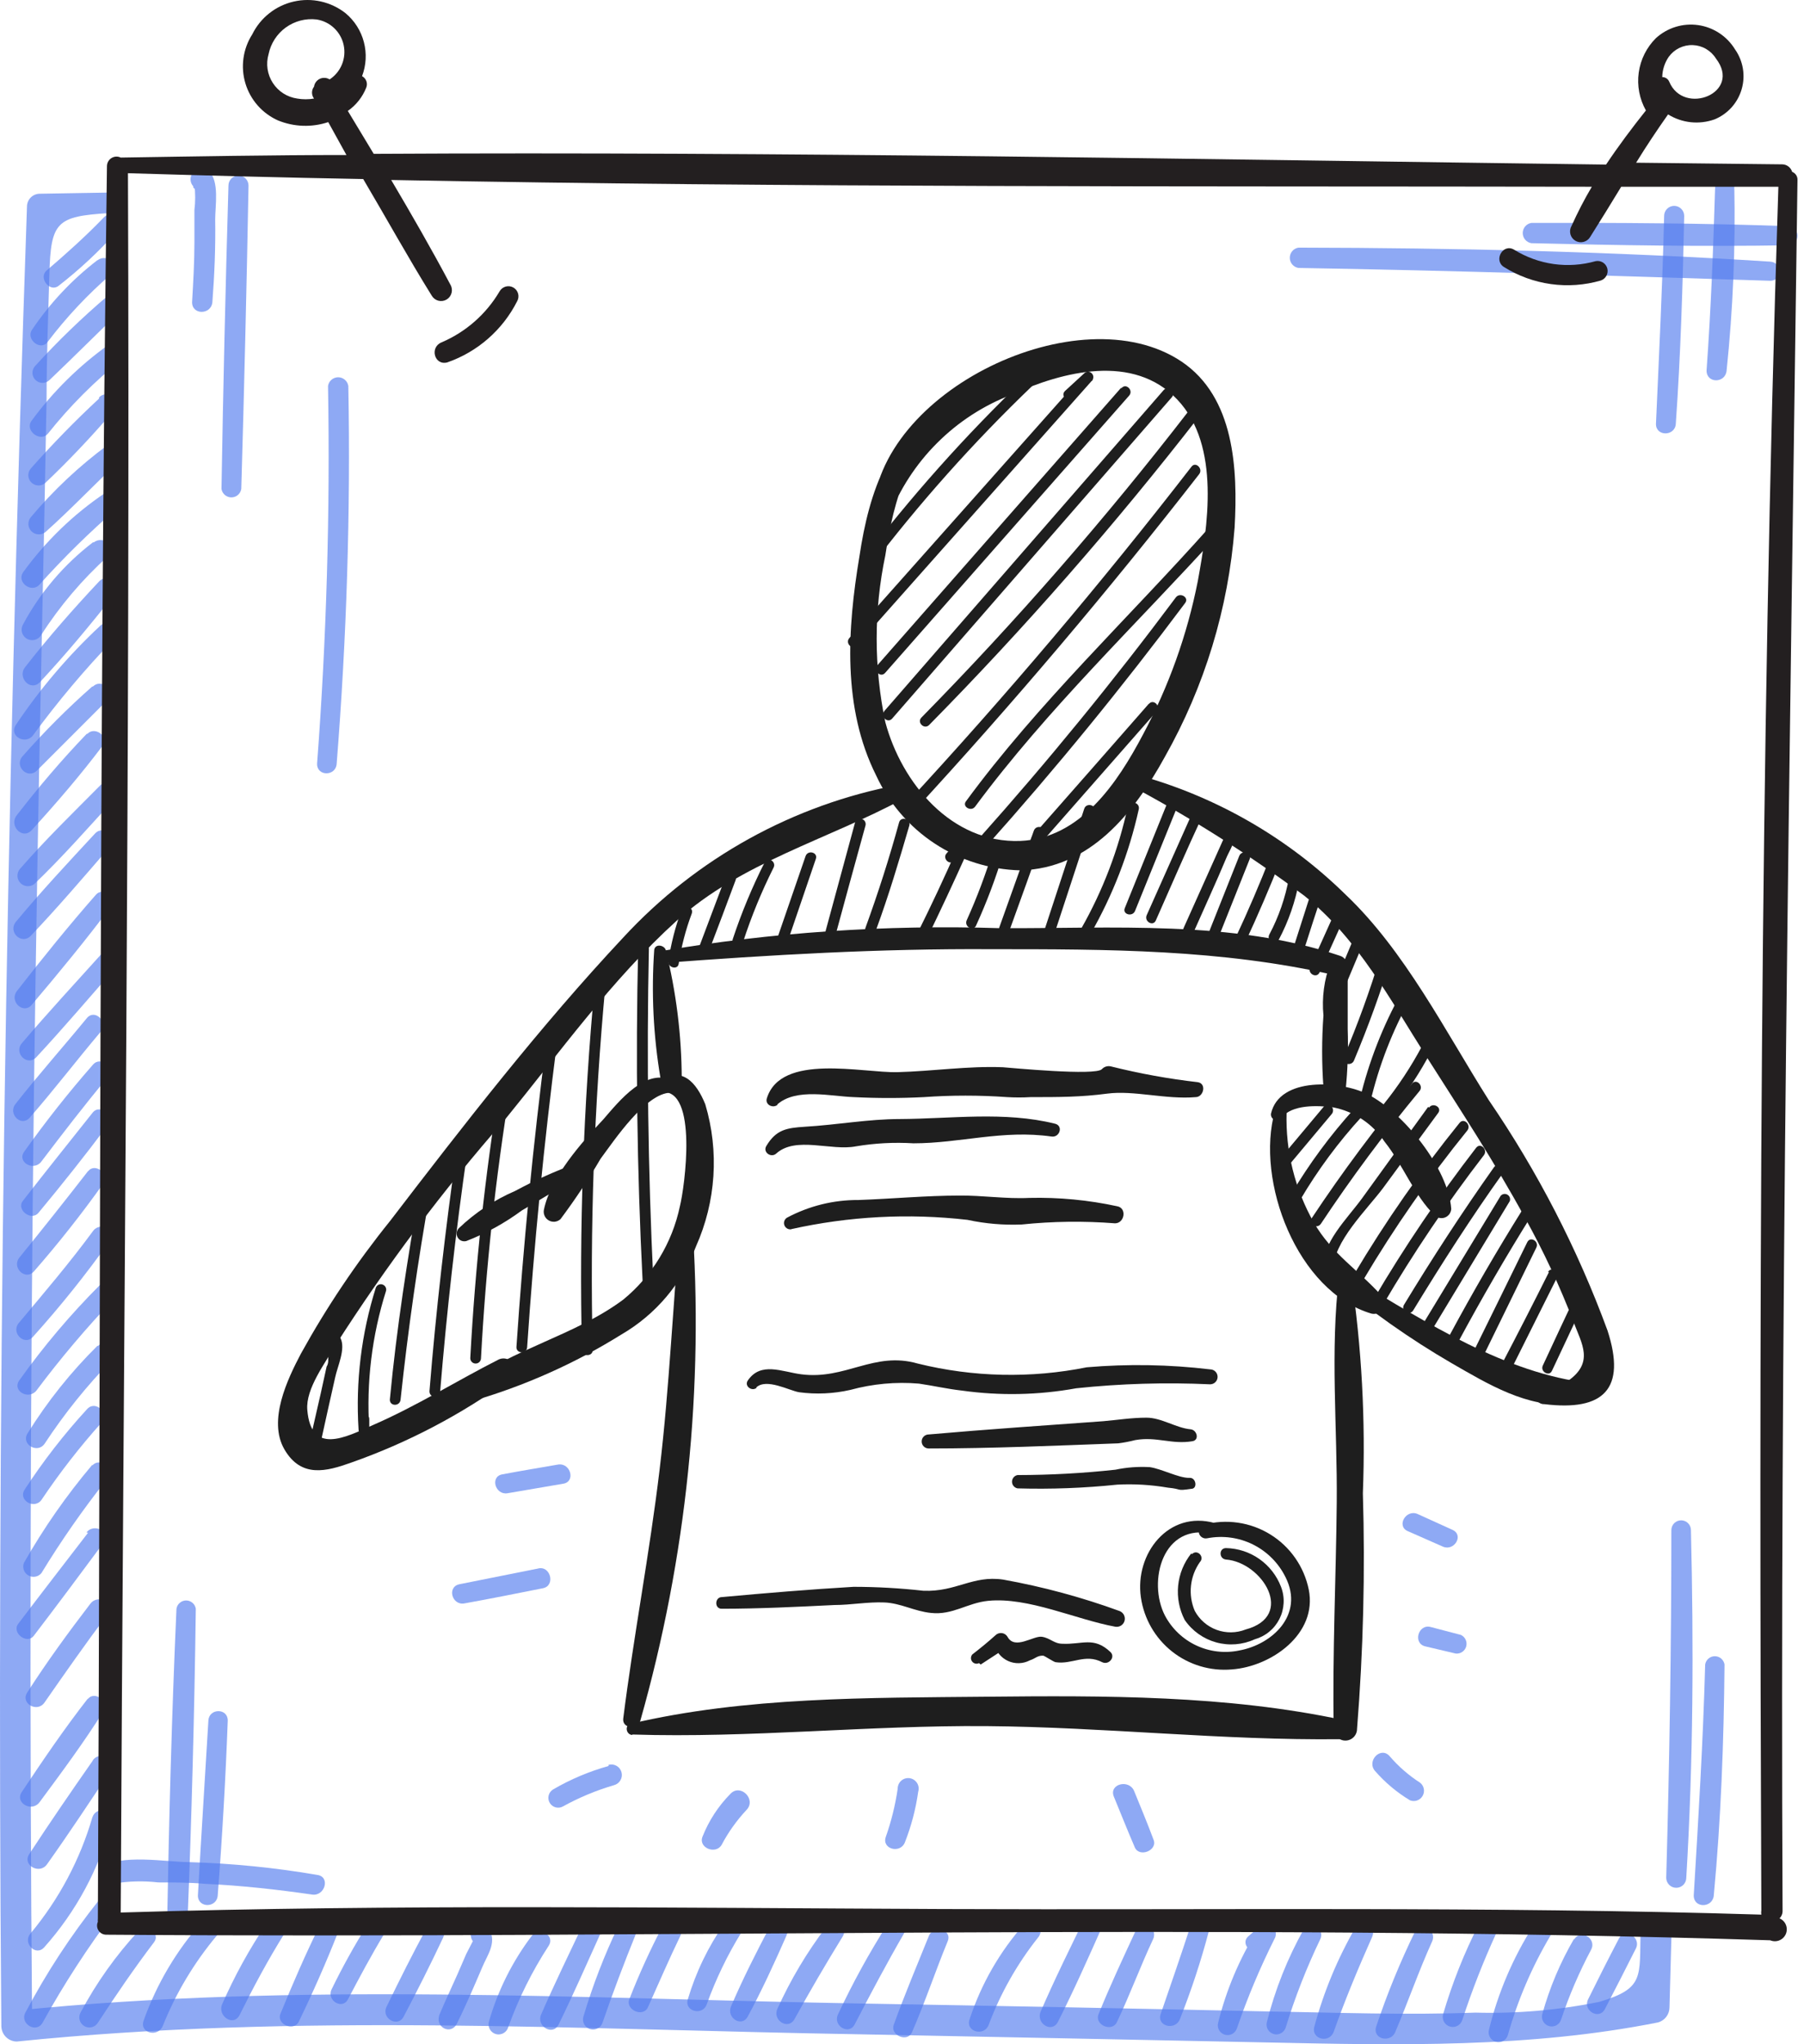 <?xml version="1.0" encoding="UTF-8"?> <svg xmlns="http://www.w3.org/2000/svg" width="83" height="94" viewBox="0 0 83 94" fill="none"> <path d="M5.029 8.855L1.81 8.909C1.661 8.914 1.52 8.976 1.414 9.082C1.309 9.187 1.247 9.329 1.242 9.478C0.276 37.371 -0.174 65.264 0.062 93.157C0.062 93.346 0.136 93.528 0.268 93.662C0.401 93.796 0.581 93.874 0.77 93.876C13.644 92.557 26.711 93.329 39.606 93.544C45.85 93.665 52.093 93.79 58.337 93.919C64.356 94.048 70.353 94.177 76.285 92.997C76.436 92.955 76.568 92.865 76.663 92.741C76.758 92.617 76.81 92.466 76.811 92.31L76.908 88.759C76.886 88.585 76.802 88.424 76.671 88.308C76.539 88.192 76.37 88.128 76.194 88.128C76.019 88.128 75.85 88.192 75.718 88.308C75.587 88.424 75.502 88.585 75.481 88.759C75.427 90.905 75.674 91.43 73.582 92.052C71.708 92.433 69.797 92.599 67.885 92.546C64.667 92.664 61.523 92.546 58.337 92.492C52.093 92.356 45.85 92.235 39.606 92.128C26.732 91.902 13.622 91.141 0.77 92.45L1.478 93.157C1.356 78.782 1.385 64.406 1.564 50.03C1.657 43.05 1.778 36.073 1.928 29.099C2.007 25.523 2.079 21.93 2.143 18.318C2.143 16.419 2.218 14.509 2.272 12.61C2.336 10.186 2.615 9.95 5.007 9.799C5.124 9.782 5.231 9.723 5.309 9.634C5.386 9.544 5.428 9.43 5.428 9.311C5.428 9.193 5.386 9.079 5.309 8.989C5.231 8.899 5.124 8.841 5.007 8.823L5.029 8.855Z" fill="#527BEF" fill-opacity="0.65"></path> <path d="M4.751 10.025C3.924 10.883 3.045 11.666 2.144 12.439C1.757 12.771 2.283 13.458 2.691 13.147C3.658 12.396 4.556 11.559 5.373 10.647C5.759 10.229 5.137 9.574 4.751 10.025Z" fill="#527BEF" fill-opacity="0.65"></path> <path d="M4.492 11.956C3.315 12.857 2.293 13.944 1.466 15.174C1.187 15.604 1.863 16.151 2.185 15.732C3.051 14.587 4.037 13.537 5.125 12.6C5.565 12.224 4.932 11.623 4.492 11.967V11.956Z" fill="#527BEF" fill-opacity="0.65"></path> <path d="M4.965 13.597C3.785 14.598 2.671 15.672 1.629 16.816C1.542 16.902 1.493 17.02 1.493 17.143C1.493 17.266 1.542 17.383 1.629 17.47C1.715 17.557 1.833 17.606 1.956 17.606C2.079 17.606 2.196 17.557 2.283 17.47C3.41 16.397 4.482 15.324 5.587 14.252C6.006 13.855 5.384 13.254 4.965 13.629V13.597Z" fill="#527BEF" fill-opacity="0.65"></path> <path d="M5.029 15.829C3.653 16.806 2.443 17.997 1.445 19.358C1.134 19.798 1.853 20.356 2.207 19.938C3.204 18.685 4.337 17.548 5.586 16.547C5.983 16.236 5.447 15.475 5.029 15.829Z" fill="#527BEF" fill-opacity="0.65"></path> <path d="M4.557 18.328C3.457 19.348 2.408 20.423 1.414 21.547C1.338 21.637 1.298 21.753 1.303 21.871C1.308 21.989 1.357 22.101 1.441 22.185C1.525 22.268 1.637 22.318 1.755 22.323C1.873 22.328 1.989 22.288 2.079 22.212C3.152 21.193 4.225 20.066 5.201 18.918C5.598 18.479 4.976 17.846 4.557 18.275V18.328Z" fill="#527BEF" fill-opacity="0.65"></path> <path d="M4.954 20.463C3.642 21.431 2.45 22.551 1.403 23.8C1.333 23.893 1.3 24.008 1.308 24.124C1.316 24.239 1.366 24.349 1.448 24.431C1.53 24.513 1.639 24.563 1.755 24.571C1.871 24.579 1.986 24.545 2.079 24.476C3.281 23.403 4.407 22.212 5.587 21.107C6.027 20.699 5.394 20.12 4.954 20.463Z" fill="#527BEF" fill-opacity="0.65"></path> <path d="M4.846 22.662C3.378 23.649 2.096 24.888 1.059 26.321C0.759 26.771 1.435 27.276 1.8 26.9C2.922 25.649 4.122 24.47 5.393 23.37C5.78 23.049 5.254 22.362 4.846 22.662Z" fill="#527BEF" fill-opacity="0.65"></path> <path d="M4.278 24.937C2.949 25.952 1.851 27.239 1.06 28.713C0.996 28.824 0.978 28.956 1.012 29.08C1.045 29.203 1.126 29.309 1.237 29.373C1.348 29.437 1.48 29.454 1.603 29.421C1.727 29.388 1.833 29.307 1.897 29.196C2.755 27.86 3.787 26.645 4.965 25.58C5.415 25.183 4.772 24.593 4.321 24.937H4.278Z" fill="#527BEF" fill-opacity="0.65"></path> <path d="M4.567 26.729C3.376 27.995 2.218 29.314 1.156 30.677C0.78 31.149 1.402 31.825 1.842 31.363C3.022 30.097 4.149 28.745 5.222 27.383C5.576 26.933 4.986 26.31 4.567 26.729Z" fill="#527BEF" fill-opacity="0.65"></path> <path d="M4.621 28.767C3.151 30.134 1.844 31.668 0.727 33.337C0.394 33.852 1.178 34.27 1.521 33.809C2.662 32.254 3.905 30.777 5.244 29.389C5.326 29.306 5.372 29.195 5.372 29.078C5.372 28.961 5.326 28.849 5.244 28.767C5.161 28.684 5.049 28.638 4.932 28.638C4.816 28.638 4.704 28.684 4.621 28.767Z" fill="#527BEF" fill-opacity="0.65"></path> <path d="M4.257 31.556C3.117 32.56 2.042 33.635 1.038 34.775C0.641 35.225 1.263 35.847 1.692 35.44C2.765 34.367 3.838 33.294 4.911 32.221C5.329 31.814 4.696 31.148 4.267 31.578L4.257 31.556Z" fill="#527BEF" fill-opacity="0.65"></path> <path d="M3.989 33.745C2.852 34.925 1.768 36.201 0.771 37.489C0.395 37.961 1.028 38.637 1.457 38.175C2.594 36.931 3.71 35.633 4.729 34.281C5.03 33.873 4.365 33.38 4.021 33.745H3.989Z" fill="#527BEF" fill-opacity="0.65"></path> <path d="M4.611 36.116C3.356 37.382 2.069 38.626 0.899 39.978C0.83 40.071 0.796 40.186 0.804 40.302C0.812 40.418 0.862 40.527 0.944 40.609C1.026 40.691 1.135 40.741 1.251 40.749C1.367 40.757 1.482 40.723 1.575 40.654C2.863 39.42 4.053 38.068 5.255 36.749C5.339 36.663 5.385 36.548 5.384 36.428C5.383 36.309 5.335 36.194 5.25 36.11C5.164 36.026 5.049 35.98 4.929 35.981C4.81 35.982 4.695 36.03 4.611 36.116Z" fill="#527BEF" fill-opacity="0.65"></path> <path d="M4.374 38.326C3.141 39.656 1.896 40.986 0.737 42.381C0.351 42.842 0.973 43.454 1.403 43.046C2.658 41.727 3.838 40.343 5.029 38.969C5.404 38.53 4.782 37.897 4.374 38.326Z" fill="#527BEF" fill-opacity="0.65"></path> <path d="M4.418 41.137C3.163 42.563 1.951 44.065 0.781 45.567C0.416 46.029 1.049 46.64 1.436 46.233C2.702 44.741 3.946 43.229 5.115 41.673C5.416 41.276 4.751 40.761 4.418 41.137Z" fill="#527BEF" fill-opacity="0.65"></path> <path d="M4.75 43.776C3.495 45.17 2.218 46.544 1.006 47.97C0.62 48.421 1.253 49.043 1.66 48.625C2.937 47.252 4.149 45.825 5.383 44.419C5.769 43.98 5.136 43.346 4.75 43.776Z" fill="#527BEF" fill-opacity="0.65"></path> <path d="M3.999 46.812C2.926 48.12 1.768 49.419 0.716 50.76C0.351 51.21 0.963 51.833 1.36 51.403C2.486 50.116 3.506 48.775 4.632 47.445C4.997 47.005 4.375 46.372 3.999 46.812Z" fill="#527BEF" fill-opacity="0.65"></path> <path d="M4.277 48.957C3.154 50.236 2.098 51.572 1.112 52.959C0.769 53.442 1.552 53.871 1.896 53.42C2.883 52.122 3.87 50.835 4.91 49.59C5.275 49.151 4.664 48.518 4.277 48.957Z" fill="#527BEF" fill-opacity="0.65"></path> <path d="M4.268 51.156C3.195 52.508 2.123 53.839 1.05 55.222C0.739 55.63 1.436 56.166 1.769 55.77C2.841 54.482 3.914 53.13 4.912 51.8C5.266 51.349 4.633 50.727 4.268 51.156Z" fill="#527BEF" fill-opacity="0.65"></path> <path d="M4.052 53.849C3.008 55.194 1.956 56.517 0.898 57.819C0.522 58.28 1.155 58.892 1.552 58.473C2.693 57.169 3.767 55.809 4.771 54.397C5.06 53.989 4.374 53.453 4.063 53.849H4.052Z" fill="#527BEF" fill-opacity="0.65"></path> <path d="M4.288 56.596C3.215 58.055 2.035 59.438 0.866 60.833C0.491 61.273 1.113 61.906 1.51 61.477C2.779 60.07 3.964 58.591 5.061 57.046C5.404 56.585 4.632 56.145 4.288 56.596Z" fill="#527BEF" fill-opacity="0.65"></path> <path d="M4.6 59.085C3.243 60.442 2.001 61.91 0.888 63.473C0.545 63.966 1.328 64.395 1.682 63.934C2.784 62.462 3.973 61.058 5.243 59.728C5.329 59.643 5.377 59.527 5.377 59.407C5.377 59.286 5.329 59.17 5.243 59.085C5.158 58.999 5.042 58.951 4.922 58.951C4.801 58.951 4.685 58.999 4.6 59.085Z" fill="#527BEF" fill-opacity="0.65"></path> <path d="M4.482 61.885C3.254 63.098 2.173 64.452 1.263 65.919C0.963 66.423 1.735 66.863 2.057 66.38C2.964 64.999 4.002 63.709 5.158 62.529C5.243 62.443 5.291 62.327 5.291 62.207C5.291 62.086 5.243 61.97 5.158 61.885C5.072 61.799 4.957 61.752 4.836 61.752C4.715 61.752 4.599 61.799 4.514 61.885H4.482Z" fill="#527BEF" fill-opacity="0.65"></path> <path d="M4.01 64.792C2.951 65.944 1.989 67.182 1.135 68.493C0.813 68.987 1.596 69.437 1.918 68.955C2.747 67.72 3.661 66.544 4.654 65.436C5.05 64.996 4.407 64.363 4.01 64.792Z" fill="#527BEF" fill-opacity="0.65"></path> <path d="M4.246 67.356C3.061 68.758 2.009 70.266 1.102 71.862C1.061 71.967 1.058 72.083 1.095 72.189C1.132 72.296 1.205 72.386 1.303 72.443C1.4 72.5 1.514 72.52 1.625 72.5C1.736 72.48 1.836 72.421 1.907 72.334C2.816 70.844 3.815 69.41 4.9 68.043C5.265 67.582 4.632 66.97 4.246 67.388V67.356Z" fill="#527BEF" fill-opacity="0.65"></path> <path d="M4.053 70.478C2.98 71.873 1.907 73.257 0.834 74.673C0.534 75.081 1.231 75.628 1.553 75.22C2.626 73.815 3.699 72.377 4.771 70.929C5.125 70.457 4.332 70.006 3.978 70.468L4.053 70.478Z" fill="#527BEF" fill-opacity="0.65"></path> <path d="M4.16 73.74C3.141 75.07 2.154 76.421 1.253 77.827C0.931 78.331 1.714 78.771 2.047 78.288C3.002 76.915 3.956 75.552 4.965 74.212C5.33 73.729 4.525 73.267 4.16 73.74Z" fill="#527BEF" fill-opacity="0.65"></path> <path d="M4.041 78.106C2.969 79.479 1.982 80.927 1.005 82.397C0.662 82.901 1.467 83.352 1.821 82.869C2.829 81.507 3.859 80.123 4.76 78.685C5.028 78.256 4.363 77.72 4.041 78.127V78.106Z" fill="#527BEF" fill-opacity="0.65"></path> <path d="M4.267 80.96C3.27 82.386 2.283 83.824 1.349 85.251C1.006 85.766 1.821 86.216 2.165 85.723C3.173 84.307 4.128 82.858 5.083 81.431C5.415 80.916 4.611 80.455 4.267 80.949V80.96Z" fill="#527BEF" fill-opacity="0.65"></path> <path d="M4.256 83.545C3.685 85.511 2.713 87.337 1.402 88.909C1.027 89.349 1.649 89.982 2.035 89.542C3.506 87.897 4.564 85.926 5.125 83.792C5.151 83.678 5.132 83.559 5.072 83.459C5.012 83.36 4.916 83.287 4.804 83.256C4.692 83.226 4.572 83.24 4.47 83.296C4.367 83.352 4.291 83.445 4.256 83.556V83.545Z" fill="#527BEF" fill-opacity="0.65"></path> <path d="M4.546 87.385C3.261 88.996 2.129 90.724 1.167 92.546C0.899 93.061 1.671 93.522 1.961 93.007C2.938 91.24 4.038 89.544 5.254 87.933C5.566 87.525 4.857 86.978 4.546 87.385Z" fill="#527BEF" fill-opacity="0.65"></path> <path d="M6.392 88.769C5.339 89.904 4.438 91.169 3.71 92.535C3.68 92.588 3.66 92.646 3.652 92.707C3.644 92.767 3.649 92.828 3.665 92.887C3.681 92.946 3.708 93.001 3.745 93.049C3.782 93.097 3.829 93.138 3.882 93.168C3.934 93.198 3.993 93.218 4.053 93.226C4.113 93.234 4.175 93.229 4.234 93.213C4.292 93.197 4.347 93.17 4.396 93.133C4.444 93.096 4.484 93.049 4.514 92.996C5.341 91.731 6.177 90.507 7.089 89.306C7.4 88.909 6.735 88.405 6.392 88.769Z" fill="#527BEF" fill-opacity="0.65"></path> <path d="M9.32 88.341C8.126 89.677 7.204 91.233 6.606 92.921C6.412 93.49 7.26 93.694 7.485 93.168C8.089 91.657 8.929 90.252 9.974 89.006C10.36 88.555 9.717 87.933 9.32 88.341Z" fill="#527BEF" fill-opacity="0.65"></path> <path d="M12.259 88.458C11.47 89.628 10.788 90.867 10.221 92.16C9.985 92.696 10.757 93.233 11.036 92.632C11.659 91.376 12.324 90.132 13.075 88.93C13.396 88.415 12.592 87.965 12.259 88.458Z" fill="#527BEF" fill-opacity="0.65"></path> <path d="M14.738 88.48C14.073 89.821 13.472 91.205 12.903 92.6C12.71 93.082 13.526 93.436 13.751 92.954C14.405 91.602 15.017 90.218 15.564 88.823C15.757 88.351 14.963 88.019 14.738 88.48Z" fill="#527BEF" fill-opacity="0.65"></path> <path d="M16.926 88.469C16.314 89.443 15.756 90.449 15.253 91.484C15.017 91.988 15.757 92.439 16.015 91.924C16.551 90.904 17.087 89.896 17.688 88.909C17.744 88.808 17.758 88.689 17.727 88.578C17.697 88.467 17.623 88.373 17.523 88.315C17.424 88.257 17.305 88.241 17.193 88.27C17.082 88.299 16.986 88.37 16.926 88.469Z" fill="#527BEF" fill-opacity="0.65"></path> <path d="M19.629 88.652C18.985 89.843 18.374 91.055 17.784 92.278C17.526 92.793 18.288 93.254 18.567 92.739C19.2 91.538 19.811 90.325 20.391 89.091C20.627 88.587 19.908 88.147 19.629 88.652Z" fill="#527BEF" fill-opacity="0.65"></path> <path d="M22.077 89.413H22.163L21.787 89.199C21.787 89.199 21.508 89.735 21.454 89.843L21.036 90.808C20.768 91.409 20.489 91.999 20.232 92.61C19.974 93.222 20.746 93.597 21.015 93.061C21.444 92.203 21.819 91.323 22.195 90.443C22.42 89.907 22.838 89.371 22.538 88.759C22.488 88.677 22.413 88.613 22.325 88.576C22.236 88.539 22.138 88.532 22.044 88.555H21.959C21.487 88.63 21.594 89.446 22.077 89.403V89.413Z" fill="#527BEF" fill-opacity="0.65"></path> <path d="M24.458 89.027C23.566 90.207 22.901 91.542 22.494 92.964C22.462 93.082 22.477 93.209 22.538 93.315C22.598 93.422 22.698 93.5 22.816 93.533C22.934 93.566 23.061 93.55 23.167 93.49C23.274 93.429 23.352 93.329 23.385 93.211C23.857 91.899 24.48 90.646 25.241 89.478C25.563 88.984 24.801 88.576 24.458 89.027Z" fill="#527BEF" fill-opacity="0.65"></path> <path d="M26.839 88.458C26.184 89.842 25.508 91.226 24.897 92.632C24.661 93.168 25.433 93.64 25.701 93.093C26.377 91.72 26.989 90.314 27.622 88.92C27.869 88.394 27.096 87.933 26.839 88.458Z" fill="#527BEF" fill-opacity="0.65"></path> <path d="M28.448 88.566C27.802 89.912 27.264 91.307 26.839 92.739C26.806 92.857 26.822 92.983 26.882 93.09C26.943 93.197 27.043 93.275 27.161 93.308C27.279 93.34 27.405 93.325 27.512 93.264C27.619 93.204 27.697 93.104 27.73 92.986C28.201 91.612 28.716 90.261 29.264 88.909C29.468 88.448 28.663 88.104 28.448 88.566Z" fill="#527BEF" fill-opacity="0.65"></path> <path d="M30.498 88.544C29.92 89.645 29.404 90.776 28.953 91.934C28.77 92.428 29.596 92.782 29.811 92.299C30.294 91.226 30.777 90.1 31.302 89.016C31.549 88.491 30.777 88.019 30.498 88.544Z" fill="#527BEF" fill-opacity="0.65"></path> <path d="M33.33 88.448C32.584 89.511 32.016 90.689 31.646 91.934C31.474 92.492 32.322 92.707 32.515 92.17C32.927 91.025 33.455 89.925 34.092 88.888C34.382 88.394 33.652 87.986 33.33 88.448Z" fill="#527BEF" fill-opacity="0.65"></path> <path d="M35.433 88.566C34.8 89.767 34.167 91.012 33.631 92.267C33.416 92.782 34.124 93.243 34.403 92.728C35.057 91.516 35.637 90.25 36.184 89.006C36.409 88.501 35.701 88.051 35.433 88.566Z" fill="#527BEF" fill-opacity="0.65"></path> <path d="M38.008 88.609C37.122 89.776 36.37 91.039 35.766 92.374C35.529 92.9 36.27 93.372 36.559 92.836C37.267 91.548 37.997 90.304 38.769 89.049C39.07 88.555 38.34 88.18 38.008 88.609Z" fill="#527BEF" fill-opacity="0.65"></path> <path d="M40.839 88.469C39.988 89.806 39.224 91.196 38.554 92.632C38.307 93.147 39.058 93.608 39.326 93.082C40.056 91.677 40.796 90.282 41.59 88.909C41.63 88.811 41.633 88.702 41.598 88.603C41.564 88.503 41.495 88.418 41.404 88.365C41.313 88.312 41.206 88.293 41.102 88.312C40.998 88.331 40.905 88.387 40.839 88.469Z" fill="#527BEF" fill-opacity="0.65"></path> <path d="M42.738 89.016C42.191 90.379 41.612 91.731 41.118 93.115C40.957 93.587 41.74 93.93 41.955 93.458C42.556 92.085 43.028 90.658 43.607 89.253C43.811 88.716 42.953 88.502 42.738 89.016Z" fill="#527BEF" fill-opacity="0.65"></path> <path d="M47.148 88.448C46.003 89.729 45.138 91.234 44.605 92.868C44.423 93.436 45.281 93.651 45.485 93.115C46.031 91.659 46.802 90.297 47.77 89.081C48.124 88.641 47.534 88.008 47.148 88.448Z" fill="#527BEF" fill-opacity="0.65"></path> <path d="M49.97 88.072C49.251 89.542 48.522 91.012 47.878 92.503C47.653 93.039 48.393 93.511 48.672 92.975C49.412 91.516 50.077 90.014 50.742 88.523C50.978 88.008 50.227 87.547 49.97 88.072Z" fill="#527BEF" fill-opacity="0.65"></path> <path d="M52.287 88.705C51.686 90.003 51.075 91.301 50.538 92.632C50.356 93.114 51.161 93.458 51.386 92.986C51.987 91.731 52.459 90.432 53.059 89.156C53.285 88.63 52.523 88.169 52.287 88.705Z" fill="#527BEF" fill-opacity="0.65"></path> <path d="M54.765 88.587C54.325 89.939 53.863 91.269 53.402 92.61C53.209 93.179 54.067 93.383 54.282 92.857C54.805 91.54 55.25 90.193 55.612 88.823C55.643 88.711 55.629 88.591 55.572 88.489C55.514 88.388 55.419 88.313 55.306 88.281C55.194 88.25 55.074 88.265 54.972 88.322C54.87 88.379 54.796 88.475 54.765 88.587Z" fill="#527BEF" fill-opacity="0.65"></path> <path d="M58.068 89.681L58.573 89.284L57.854 88.737C57.027 90.063 56.415 91.511 56.041 93.029C56.015 93.142 56.034 93.261 56.093 93.361C56.153 93.461 56.249 93.534 56.362 93.564C56.474 93.595 56.594 93.581 56.696 93.525C56.798 93.469 56.875 93.376 56.91 93.265C57.394 91.858 57.971 90.486 58.637 89.156C58.694 89.061 58.714 88.949 58.693 88.841C58.672 88.732 58.613 88.635 58.526 88.568C58.439 88.501 58.33 88.467 58.22 88.475C58.11 88.482 58.006 88.53 57.929 88.609L57.446 89.027C57.017 89.392 57.639 89.982 58.068 89.639V89.681Z" fill="#527BEF" fill-opacity="0.65"></path> <path d="M59.99 88.705C59.233 90.054 58.66 91.497 58.284 92.997C58.258 93.11 58.277 93.229 58.337 93.329C58.396 93.429 58.493 93.502 58.605 93.532C58.717 93.563 58.837 93.549 58.939 93.493C59.041 93.437 59.118 93.344 59.153 93.233C59.58 91.843 60.111 90.488 60.741 89.177C60.987 88.684 60.258 88.244 59.99 88.738V88.705Z" fill="#527BEF" fill-opacity="0.65"></path> <path d="M62.371 88.62C61.541 90.053 60.903 91.59 60.472 93.19C60.311 93.769 61.159 93.984 61.363 93.426C61.888 91.945 62.489 90.508 63.133 89.059C63.358 88.555 62.661 88.115 62.371 88.62Z" fill="#527BEF" fill-opacity="0.65"></path> <path d="M65.107 88.812C64.415 90.231 63.816 91.693 63.316 93.19C63.133 93.769 63.981 93.962 64.195 93.436C64.785 92.052 65.268 90.647 65.89 89.274C66.126 88.748 65.365 88.276 65.107 88.812Z" fill="#527BEF" fill-opacity="0.65"></path> <path d="M68.047 88.469C67.368 89.799 66.815 91.189 66.395 92.621C66.362 92.739 66.377 92.865 66.438 92.972C66.498 93.079 66.599 93.157 66.717 93.19C66.835 93.222 66.961 93.207 67.067 93.147C67.174 93.086 67.252 92.986 67.285 92.868C67.725 91.524 68.241 90.206 68.83 88.92C69.077 88.405 68.315 87.944 68.047 88.469Z" fill="#527BEF" fill-opacity="0.65"></path> <path d="M70.546 88.555C69.61 90.024 68.921 91.637 68.507 93.329C68.475 93.444 68.489 93.568 68.547 93.672C68.606 93.777 68.703 93.854 68.819 93.887C68.934 93.92 69.057 93.905 69.162 93.847C69.266 93.789 69.344 93.691 69.376 93.576C69.826 91.978 70.482 90.445 71.329 89.016C71.64 88.512 70.857 88.062 70.546 88.555Z" fill="#527BEF" fill-opacity="0.65"></path> <path d="M72.424 89.145C71.785 90.239 71.291 91.411 70.954 92.632C70.928 92.745 70.947 92.864 71.007 92.964C71.066 93.064 71.162 93.137 71.275 93.167C71.387 93.198 71.507 93.184 71.609 93.128C71.711 93.072 71.788 92.979 71.823 92.868C72.195 91.759 72.658 90.682 73.207 89.649C73.475 89.134 72.713 88.684 72.424 89.188V89.145Z" fill="#527BEF" fill-opacity="0.65"></path> <path d="M74.483 89.145C74 90.068 73.528 91.001 73.067 91.935C72.809 92.45 73.571 92.9 73.839 92.385C74.322 91.463 74.794 90.529 75.266 89.596C75.524 89.081 74.741 88.62 74.483 89.145Z" fill="#527BEF" fill-opacity="0.65"></path> <path d="M9.578 8.072V8.018L9.514 8.566L9.589 8.501H8.945C8.992 8.886 8.992 9.275 8.945 9.66C8.945 10.153 8.945 10.647 8.945 11.14C8.945 12.063 8.891 12.975 8.838 13.898C8.838 14.498 9.717 14.477 9.771 13.898C9.868 12.632 9.921 11.355 9.9 10.089C9.9 9.467 10.104 8.34 9.61 7.858C9.522 7.778 9.407 7.735 9.288 7.735C9.17 7.735 9.055 7.778 8.966 7.858L8.891 7.922C8.81 8.009 8.765 8.124 8.765 8.244C8.765 8.363 8.81 8.478 8.891 8.566V8.619C9.213 9.016 9.9 8.491 9.599 8.072H9.578Z" fill="#527BEF" fill-opacity="0.65"></path> <path d="M10.511 8.533C10.375 13.189 10.268 17.838 10.19 22.48C10.206 22.589 10.261 22.688 10.345 22.76C10.429 22.832 10.535 22.871 10.645 22.871C10.756 22.871 10.862 22.832 10.946 22.76C11.029 22.688 11.085 22.589 11.101 22.48C11.237 17.824 11.348 13.175 11.434 8.533C11.434 8.411 11.385 8.294 11.299 8.207C11.212 8.121 11.095 8.072 10.973 8.072C10.85 8.072 10.733 8.121 10.646 8.207C10.56 8.294 10.511 8.411 10.511 8.533Z" fill="#527BEF" fill-opacity="0.65"></path> <path d="M76.897 70.36C76.897 75.724 76.811 81.013 76.661 86.345C76.661 86.467 76.71 86.585 76.796 86.671C76.883 86.758 77 86.806 77.122 86.806C77.245 86.806 77.362 86.758 77.449 86.671C77.535 86.585 77.584 86.467 77.584 86.345C77.906 80.981 77.927 75.692 77.798 70.36C77.798 70.24 77.751 70.126 77.666 70.041C77.582 69.957 77.467 69.909 77.348 69.909C77.228 69.909 77.114 69.957 77.029 70.041C76.945 70.126 76.897 70.24 76.897 70.36Z" fill="#527BEF" fill-opacity="0.65"></path> <path d="M78.453 76.54C78.356 80.091 78.141 83.62 77.927 87.16C77.927 87.761 78.796 87.74 78.849 87.16C79.182 83.631 79.311 80.08 79.343 76.54C79.326 76.433 79.272 76.337 79.191 76.266C79.109 76.197 79.005 76.158 78.898 76.158C78.79 76.158 78.686 76.197 78.605 76.266C78.523 76.337 78.469 76.433 78.453 76.54Z" fill="#527BEF" fill-opacity="0.65"></path> <path d="M82.261 10.4C78.334 10.261 74.397 10.239 70.46 10.25C70.348 10.267 70.246 10.323 70.173 10.409C70.099 10.495 70.059 10.604 70.059 10.717C70.059 10.829 70.099 10.939 70.173 11.024C70.246 11.11 70.348 11.166 70.46 11.183C74.386 11.28 78.323 11.344 82.261 11.28C82.377 11.28 82.489 11.233 82.572 11.151C82.654 11.069 82.701 10.957 82.701 10.84C82.701 10.723 82.654 10.611 82.572 10.529C82.489 10.447 82.377 10.4 82.261 10.4Z" fill="#527BEF" fill-opacity="0.65"></path> <path d="M81.446 12.031C74.226 11.57 66.984 11.398 59.743 11.387C59.631 11.404 59.529 11.461 59.456 11.546C59.382 11.632 59.342 11.741 59.342 11.854C59.342 11.967 59.382 12.076 59.456 12.162C59.529 12.247 59.631 12.304 59.743 12.321C66.984 12.439 74.215 12.685 81.446 12.911C82.015 12.911 82.004 12.063 81.446 12.031Z" fill="#527BEF" fill-opacity="0.65"></path> <path d="M78.913 8.533C78.828 11.376 78.72 14.209 78.517 17.041C78.517 17.642 79.386 17.631 79.439 17.041C79.734 14.215 79.852 11.374 79.793 8.533C79.793 8.417 79.747 8.305 79.664 8.222C79.582 8.14 79.47 8.094 79.353 8.094C79.237 8.094 79.125 8.14 79.042 8.222C78.96 8.305 78.913 8.417 78.913 8.533Z" fill="#527BEF" fill-opacity="0.65"></path> <path d="M76.565 9.928C76.49 13.147 76.329 16.301 76.189 19.498C76.189 20.077 77.058 20.066 77.101 19.498C77.327 16.279 77.423 13.061 77.488 9.928C77.488 9.806 77.439 9.688 77.352 9.602C77.266 9.515 77.149 9.467 77.026 9.467C76.904 9.467 76.787 9.515 76.7 9.602C76.614 9.688 76.565 9.806 76.565 9.928Z" fill="#527BEF" fill-opacity="0.65"></path> <path d="M8.119 73.975C7.904 78.792 7.775 83.631 7.689 88.437C7.706 88.549 7.763 88.65 7.848 88.724C7.934 88.798 8.043 88.838 8.156 88.838C8.269 88.838 8.378 88.798 8.464 88.724C8.549 88.65 8.606 88.549 8.623 88.437C8.816 83.624 8.945 78.803 9.009 73.975C8.992 73.869 8.939 73.772 8.857 73.703C8.775 73.633 8.671 73.594 8.564 73.594C8.456 73.594 8.352 73.633 8.271 73.703C8.189 73.772 8.135 73.869 8.119 73.975Z" fill="#527BEF" fill-opacity="0.65"></path> <path d="M9.588 79.114C9.427 81.796 9.256 84.478 9.105 87.16C9.105 87.751 9.974 87.74 10.017 87.16C10.225 84.478 10.379 81.796 10.479 79.114C10.479 78.535 9.62 78.546 9.588 79.114Z" fill="#527BEF" fill-opacity="0.65"></path> <path d="M5.394 86.045V85.991L5.233 86.614C5.91 86.499 6.6 86.481 7.282 86.56C8.012 86.56 8.731 86.56 9.428 86.624C11.08 86.699 12.722 86.882 14.363 87.118C14.942 87.204 15.21 86.313 14.61 86.216C12.656 85.881 10.68 85.684 8.698 85.626C7.679 85.626 5.48 85.219 4.665 85.905C4.593 85.975 4.547 86.067 4.533 86.166C4.52 86.265 4.54 86.366 4.59 86.453C4.879 86.957 5.662 86.506 5.373 86.002L5.394 86.045Z" fill="#527BEF" fill-opacity="0.65"></path> <path d="M15.092 17.749C15.192 23.542 15.024 29.335 14.588 35.129C14.588 35.708 15.446 35.697 15.489 35.129C15.95 29.335 16.133 23.553 16.026 17.749C16.009 17.637 15.952 17.535 15.866 17.462C15.781 17.388 15.672 17.348 15.559 17.348C15.446 17.348 15.337 17.388 15.251 17.462C15.165 17.535 15.109 17.637 15.092 17.749Z" fill="#527BEF" fill-opacity="0.65"></path> <path d="M25.671 67.345C24.812 67.496 23.954 67.635 23.106 67.796C22.538 67.903 22.785 68.751 23.343 68.665L25.917 68.225C26.497 68.128 26.25 67.249 25.671 67.345Z" fill="#527BEF" fill-opacity="0.65"></path> <path d="M24.736 72.13L21.132 72.849C20.552 72.978 20.799 73.836 21.368 73.729C22.58 73.514 23.782 73.267 24.983 73.031C25.573 72.913 25.326 71.959 24.736 72.13Z" fill="#527BEF" fill-opacity="0.65"></path> <path d="M64.763 70.403L66.394 71.122C66.909 71.337 67.359 70.596 66.834 70.35L65.225 69.62C64.688 69.384 64.238 70.167 64.763 70.403Z" fill="#527BEF" fill-opacity="0.65"></path> <path d="M65.569 75.703L66.974 76.035C67.081 76.047 67.188 76.021 67.277 75.96C67.366 75.9 67.43 75.81 67.459 75.707C67.487 75.603 67.478 75.493 67.432 75.396C67.387 75.299 67.308 75.221 67.21 75.177L65.815 74.812C65.247 74.673 65 75.563 65.569 75.703Z" fill="#527BEF" fill-opacity="0.65"></path> <path d="M63.261 81.432C63.724 81.964 64.267 82.42 64.871 82.783C64.975 82.825 65.091 82.827 65.198 82.791C65.305 82.754 65.394 82.68 65.451 82.583C65.508 82.486 65.529 82.372 65.509 82.261C65.489 82.15 65.43 82.05 65.343 81.979C64.817 81.641 64.344 81.229 63.937 80.756C63.53 80.284 62.865 80.97 63.261 81.432Z" fill="#527BEF" fill-opacity="0.65"></path> <path d="M51.246 82.612C51.568 83.395 51.879 84.178 52.212 84.95C52.426 85.433 53.284 85.079 53.07 84.586C52.791 83.835 52.48 83.094 52.179 82.354C51.943 81.796 51.01 82.032 51.246 82.612Z" fill="#527BEF" fill-opacity="0.65"></path> <path d="M41.301 82.257C41.19 83.01 41.007 83.75 40.754 84.468C40.561 85.036 41.43 85.251 41.634 84.714C41.929 83.965 42.134 83.184 42.246 82.386C42.266 82.319 42.272 82.249 42.263 82.179C42.253 82.11 42.229 82.043 42.191 81.985C42.153 81.926 42.103 81.876 42.044 81.838C41.985 81.8 41.919 81.776 41.849 81.766C41.78 81.757 41.709 81.762 41.642 81.783C41.575 81.803 41.514 81.838 41.462 81.885C41.41 81.932 41.368 81.989 41.341 82.054C41.313 82.118 41.3 82.188 41.301 82.257Z" fill="#527BEF" fill-opacity="0.65"></path> <path d="M33.609 82.483C33.051 83.047 32.613 83.719 32.321 84.457C32.118 84.972 32.933 85.293 33.201 84.832C33.51 84.247 33.897 83.706 34.349 83.223C34.81 82.74 34.07 82 33.609 82.483Z" fill="#527BEF" fill-opacity="0.65"></path> <path d="M27.999 81.206C27.109 81.454 26.254 81.814 25.456 82.279C25.352 82.339 25.276 82.437 25.245 82.553C25.214 82.669 25.23 82.792 25.29 82.896C25.349 83 25.448 83.076 25.564 83.107C25.679 83.138 25.803 83.122 25.907 83.062C26.651 82.651 27.439 82.324 28.256 82.086C28.317 82.069 28.375 82.04 28.425 82.001C28.475 81.962 28.517 81.913 28.548 81.858C28.58 81.803 28.6 81.742 28.608 81.679C28.616 81.616 28.611 81.552 28.594 81.49C28.577 81.429 28.548 81.372 28.509 81.322C28.47 81.271 28.422 81.23 28.366 81.198C28.311 81.167 28.25 81.147 28.187 81.139C28.124 81.131 28.06 81.135 27.999 81.152V81.206Z" fill="#527BEF" fill-opacity="0.65"></path> <path d="M81.874 88.212C81.921 88.166 81.957 88.11 81.981 88.049C82.005 87.989 82.016 87.923 82.014 87.858C81.885 61.327 82.346 34.807 82.7 8.287C82.706 8.204 82.685 8.123 82.641 8.053C82.596 7.984 82.531 7.93 82.454 7.901C82.424 7.801 82.363 7.715 82.28 7.653C82.197 7.591 82.096 7.557 81.992 7.557L75.276 7.482C75.738 6.731 76.231 5.991 76.746 5.261C77.064 5.458 77.422 5.581 77.793 5.62C78.165 5.659 78.54 5.613 78.892 5.487C79.189 5.364 79.455 5.175 79.67 4.936C79.884 4.696 80.043 4.411 80.132 4.102C80.222 3.793 80.241 3.467 80.188 3.15C80.134 2.833 80.011 2.531 79.825 2.268C79.642 1.969 79.395 1.714 79.101 1.521C78.808 1.329 78.476 1.203 78.128 1.154C77.781 1.105 77.427 1.133 77.091 1.237C76.756 1.34 76.448 1.517 76.188 1.753C75.758 2.18 75.479 2.737 75.396 3.338C75.313 3.939 75.429 4.551 75.727 5.079C75.094 5.873 74.472 6.699 73.893 7.568C55.011 7.321 36.087 6.967 17.194 7.074L16.003 5.101C16.385 4.834 16.68 4.461 16.851 4.028C16.889 3.932 16.891 3.825 16.855 3.728C16.82 3.631 16.749 3.55 16.658 3.502C16.849 3 16.878 2.451 16.741 1.932C16.605 1.412 16.309 0.948 15.896 0.605C15.564 0.345 15.179 0.162 14.767 0.069C14.356 -0.024 13.929 -0.023 13.518 0.071C13.106 0.164 12.721 0.348 12.39 0.61C12.059 0.871 11.791 1.203 11.605 1.582C11.393 1.912 11.256 2.285 11.202 2.674C11.148 3.063 11.178 3.459 11.291 3.834C11.404 4.21 11.597 4.557 11.857 4.852C12.117 5.146 12.437 5.381 12.796 5.54C13.531 5.839 14.349 5.866 15.102 5.615L15.939 7.128C12.474 7.128 9.019 7.193 5.554 7.246C5.487 7.213 5.412 7.198 5.338 7.202C5.263 7.206 5.191 7.229 5.127 7.269C5.064 7.308 5.012 7.364 4.976 7.429C4.94 7.495 4.921 7.568 4.921 7.643C4.556 34.464 4.631 61.37 4.503 88.233C4.497 88.279 4.497 88.326 4.503 88.373C4.474 88.436 4.462 88.505 4.467 88.575C4.472 88.644 4.494 88.71 4.531 88.769C4.568 88.828 4.62 88.876 4.68 88.91C4.741 88.944 4.809 88.962 4.878 88.963C30.39 89.156 55.934 88.416 81.445 89.22C81.579 89.277 81.73 89.279 81.865 89.224C81.999 89.17 82.107 89.064 82.164 88.931C82.221 88.797 82.222 88.646 82.168 88.511C82.114 88.376 82.008 88.269 81.874 88.212ZM78.946 2.687C80.169 4.274 77.465 5.347 76.8 3.759C76.774 3.696 76.73 3.641 76.672 3.603C76.615 3.564 76.547 3.544 76.478 3.545C76.484 3.211 76.589 2.886 76.778 2.612C76.904 2.439 77.071 2.299 77.263 2.205C77.456 2.112 77.668 2.066 77.882 2.074C78.096 2.081 78.305 2.141 78.49 2.248C78.675 2.355 78.832 2.505 78.946 2.687ZM13.675 4.532C13.447 4.499 13.229 4.419 13.035 4.295C12.841 4.171 12.676 4.006 12.551 3.813C12.426 3.62 12.344 3.402 12.31 3.175C12.277 2.947 12.292 2.715 12.356 2.494C12.457 1.999 12.74 1.56 13.149 1.264C13.559 0.968 14.064 0.836 14.566 0.895C14.867 0.942 15.148 1.079 15.37 1.288C15.592 1.498 15.746 1.769 15.811 2.068C15.876 2.366 15.849 2.677 15.734 2.96C15.619 3.243 15.421 3.484 15.166 3.652C15.1 3.61 15.024 3.586 14.945 3.581C14.867 3.576 14.788 3.59 14.717 3.623C14.645 3.656 14.583 3.707 14.536 3.77C14.489 3.833 14.459 3.907 14.448 3.985C14.388 4.063 14.355 4.159 14.355 4.258C14.355 4.357 14.388 4.453 14.448 4.532C14.192 4.576 13.931 4.576 13.675 4.532ZM43.306 87.783C30.733 87.729 18.128 87.557 5.554 87.944C5.683 61.284 5.994 34.624 5.887 7.965C9.491 8.072 13.096 8.169 16.711 8.233C17.784 10.046 18.771 11.838 19.865 13.597C19.932 13.711 20.042 13.794 20.169 13.827C20.297 13.86 20.433 13.841 20.547 13.774C20.66 13.707 20.743 13.598 20.776 13.47C20.809 13.342 20.791 13.207 20.724 13.093C19.865 11.473 18.943 9.875 17.999 8.276C36.398 8.63 54.839 8.555 73.238 8.587C72.893 9.17 72.582 9.772 72.305 10.389C72.238 10.503 72.219 10.639 72.252 10.767C72.285 10.895 72.368 11.004 72.482 11.071C72.596 11.138 72.731 11.156 72.859 11.123C72.987 11.09 73.096 11.008 73.163 10.894C73.646 10.132 74.118 9.36 74.59 8.587H81.821C80.963 34.989 80.93 61.434 81.037 87.847C81.025 87.911 81.025 87.976 81.037 88.04C68.496 87.654 55.891 87.836 43.306 87.783Z" fill="#231F20"></path> <path d="M73.411 12.009C72.784 12.187 72.128 12.231 71.483 12.141C70.839 12.05 70.22 11.827 69.666 11.484C69.152 11.173 68.701 11.967 69.195 12.278C69.851 12.688 70.587 12.956 71.354 13.063C72.121 13.17 72.903 13.115 73.647 12.9C73.759 12.863 73.853 12.785 73.909 12.682C73.965 12.578 73.98 12.457 73.95 12.343C73.919 12.229 73.847 12.131 73.747 12.069C73.646 12.007 73.526 11.986 73.411 12.009Z" fill="#231F20"></path> <path d="M22.988 13.393C22.371 14.442 21.435 15.265 20.316 15.743C19.759 15.968 19.984 16.816 20.574 16.666C21.97 16.181 23.124 15.173 23.792 13.855C23.823 13.802 23.842 13.744 23.85 13.683C23.858 13.623 23.854 13.562 23.838 13.503C23.822 13.444 23.794 13.389 23.757 13.341C23.72 13.293 23.674 13.252 23.621 13.222C23.568 13.191 23.509 13.172 23.449 13.164C23.389 13.156 23.327 13.161 23.269 13.177C23.21 13.193 23.155 13.22 23.107 13.257C23.058 13.294 23.018 13.341 22.988 13.393Z" fill="#231F20"></path> <path d="M60.922 50.867L58.648 53.581C58.455 53.828 58.798 54.171 59.002 53.935L61.276 51.221C61.469 50.974 61.126 50.62 60.922 50.867Z" fill="#1E1E1E"></path> <path d="M62.307 50.985C61.207 52.196 60.233 53.515 59.399 54.922C59.372 54.977 59.367 55.04 59.384 55.099C59.401 55.158 59.439 55.209 59.492 55.241C59.544 55.273 59.606 55.285 59.666 55.273C59.727 55.262 59.781 55.228 59.818 55.179C60.627 53.803 61.58 52.515 62.661 51.339C62.875 51.103 62.521 50.749 62.307 50.985Z" fill="#1E1E1E"></path> <path d="M64.967 49.826C63.313 51.807 61.77 53.877 60.343 56.027C60.172 56.285 60.59 56.542 60.772 56.274C62.176 54.16 63.691 52.123 65.31 50.169C65.514 49.934 65.171 49.58 64.967 49.826Z" fill="#1E1E1E"></path> <path d="M65.707 50.899L62.681 55.083C61.973 56.059 60.825 57.122 60.836 58.409C60.836 58.474 60.862 58.537 60.908 58.583C60.955 58.63 61.017 58.656 61.083 58.656C61.148 58.656 61.211 58.63 61.257 58.583C61.303 58.537 61.33 58.474 61.33 58.409C61.33 57.1 62.917 55.598 63.647 54.611L66.168 51.178C66.361 50.921 65.932 50.674 65.749 50.931L65.707 50.899Z" fill="#1E1E1E"></path> <path d="M67.156 51.629C65.371 53.834 63.747 56.164 62.297 58.602C62.264 58.659 62.255 58.727 62.272 58.79C62.289 58.853 62.331 58.907 62.388 58.94C62.445 58.973 62.512 58.982 62.576 58.965C62.639 58.947 62.693 58.906 62.726 58.849C64.151 56.447 65.75 54.152 67.51 51.983C67.704 51.736 67.36 51.382 67.156 51.629Z" fill="#1E1E1E"></path> <path d="M67.917 52.776C66.199 54.999 64.622 57.328 63.197 59.75C63.18 59.778 63.169 59.809 63.164 59.842C63.159 59.874 63.161 59.907 63.169 59.939C63.177 59.971 63.191 60.001 63.21 60.028C63.23 60.054 63.254 60.076 63.283 60.093C63.311 60.11 63.342 60.121 63.374 60.126C63.407 60.131 63.44 60.129 63.472 60.121C63.504 60.113 63.534 60.099 63.56 60.08C63.587 60.06 63.609 60.035 63.626 60.007C65.028 57.616 66.58 55.316 68.271 53.12C68.464 52.873 68.121 52.519 67.917 52.776Z" fill="#1E1E1E"></path> <path d="M68.733 53.678C67.274 55.737 65.9 57.851 64.591 60.007C64.559 60.064 64.55 60.132 64.567 60.195C64.584 60.258 64.626 60.312 64.683 60.345C64.74 60.378 64.807 60.387 64.871 60.37C64.934 60.352 64.988 60.311 65.021 60.254C66.329 58.108 67.703 55.963 69.162 53.924C69.344 53.667 68.915 53.42 68.733 53.678Z" fill="#1E1E1E"></path> <path d="M69.044 54.987L65.557 60.737C65.525 60.794 65.516 60.861 65.533 60.925C65.55 60.988 65.592 61.042 65.649 61.075C65.706 61.108 65.773 61.116 65.836 61.099C65.9 61.082 65.954 61.041 65.987 60.984L69.462 55.233C69.483 55.179 69.483 55.12 69.464 55.065C69.444 55.011 69.406 54.965 69.356 54.935C69.307 54.906 69.248 54.895 69.191 54.904C69.134 54.914 69.082 54.943 69.044 54.987Z" fill="#1E1E1E"></path> <path d="M70.052 55.619C68.872 57.508 67.757 59.428 66.705 61.38C66.555 61.659 66.984 61.906 67.134 61.627C68.186 59.675 69.301 57.754 70.481 55.866C70.642 55.598 70.224 55.351 70.052 55.619Z" fill="#1E1E1E"></path> <path d="M70.267 57.121C69.484 58.72 68.69 60.34 67.906 61.928C67.767 62.207 68.196 62.464 68.335 62.174L70.685 57.368C70.825 57.078 70.406 56.832 70.267 57.121Z" fill="#1E1E1E"></path> <path d="M71.265 58.495C70.55 59.925 69.817 61.355 69.066 62.786C68.915 63.076 69.344 63.322 69.495 63.033L71.64 58.741C71.79 58.462 71.361 58.216 71.222 58.495H71.265Z" fill="#1E1E1E"></path> <path d="M72.584 59.374C72.048 60.511 71.511 61.649 70.986 62.786C70.846 63.065 71.275 63.322 71.404 63.033L73.002 59.632C73.142 59.342 72.713 59.085 72.584 59.374Z" fill="#1E1E1E"></path> <path d="M47.169 17.384C44.413 20.023 41.87 22.875 39.562 25.913C39.369 26.171 39.798 26.407 39.992 26.16C42.27 23.16 44.781 20.344 47.501 17.738C47.737 17.513 47.383 17.17 47.158 17.384H47.169Z" fill="#1E1E1E"></path> <path d="M49.369 18.317L50.281 17.47L49.938 17.127L39.081 29.335C38.866 29.571 39.209 29.915 39.424 29.679L50.259 17.481C50.292 17.433 50.307 17.376 50.302 17.318C50.297 17.261 50.272 17.207 50.231 17.166C50.19 17.125 50.136 17.1 50.079 17.095C50.021 17.089 49.964 17.105 49.916 17.137L49.004 17.974C48.768 18.199 49.122 18.543 49.347 18.328L49.369 18.317Z" fill="#1E1E1E"></path> <path d="M51.567 17.846L40.367 30.591C40.163 30.837 40.507 31.181 40.721 30.945L51.953 18.189C52.157 17.953 51.814 17.599 51.599 17.846H51.567Z" fill="#1E1E1E"></path> <path d="M53.563 17.91L40.689 32.693C40.485 32.929 40.829 33.283 41.043 33.047L53.917 18.264C54.132 18.017 53.778 17.674 53.574 17.91H53.563Z" fill="#1E1E1E"></path> <path d="M54.69 18.897C50.874 23.834 46.768 28.542 42.395 32.994C42.17 33.219 42.524 33.562 42.749 33.337C47.166 28.854 51.314 24.114 55.173 19.143C55.366 18.886 54.937 18.639 54.743 18.897H54.69Z" fill="#1E1E1E"></path> <path d="M54.818 21.461C50.663 26.825 46.278 32 41.665 36.985C41.451 37.21 41.805 37.564 42.019 37.328C46.632 32.322 51.017 27.147 55.172 21.804C55.365 21.558 55.011 21.204 54.818 21.461Z" fill="#1E1E1E"></path> <path d="M55.666 24.218C51.954 28.391 47.749 32.339 44.444 36.845C44.251 37.092 44.68 37.339 44.863 37.092C48.188 32.597 52.319 28.681 56.063 24.551C56.267 24.315 55.923 23.961 55.709 24.197L55.666 24.218Z" fill="#1E1E1E"></path> <path d="M54.1 27.469C51.239 31.302 48.214 35.004 45.024 38.573C44.809 38.809 45.163 39.152 45.378 38.916C48.575 35.34 51.625 31.61 54.529 27.726C54.722 27.469 54.293 27.222 54.1 27.469Z" fill="#1E1E1E"></path> <path d="M52.856 32.361C51.065 34.399 49.284 36.438 47.492 38.465C47.288 38.712 47.632 39.055 47.846 38.819L53.21 32.715C53.425 32.479 53.071 32.125 52.867 32.361H52.856Z" fill="#1E1E1E"></path> <path d="M54.904 37.274L52.759 42.081C52.63 42.37 53.048 42.617 53.177 42.327C53.885 40.729 54.583 39.109 55.323 37.521C55.452 37.231 55.022 36.985 54.904 37.274Z" fill="#1E1E1E"></path> <path d="M56.535 38.583L56.621 38.519H56.32L54.453 42.681C54.325 42.971 54.754 43.228 54.883 42.939C55.408 41.748 55.956 40.568 56.449 39.388C56.61 39.023 57.093 38.315 56.567 38.09C56.523 38.058 56.471 38.041 56.417 38.041C56.363 38.041 56.31 38.058 56.267 38.09L56.191 38.154C55.945 38.358 56.299 38.712 56.535 38.508V38.583Z" fill="#1E1E1E"></path> <path d="M57.018 39.355L55.601 42.917C55.483 43.207 55.966 43.336 56.084 43.046L57.5 39.495C57.618 39.195 57.136 39.066 57.018 39.355Z" fill="#1E1E1E"></path> <path d="M58.455 39.377C57.962 40.632 57.436 41.866 56.857 43.1C56.728 43.379 57.157 43.636 57.286 43.346C57.876 42.081 58.423 40.804 58.938 39.506C59.045 39.205 58.573 39.077 58.455 39.377Z" fill="#1E1E1E"></path> <path d="M59.303 40.364C59.139 41.274 58.835 42.154 58.401 42.971C58.251 43.25 58.681 43.507 58.831 43.218C59.285 42.364 59.603 41.444 59.775 40.493C59.775 40.182 59.356 40.053 59.303 40.364Z" fill="#1E1E1E"></path> <path d="M60.333 41.008L59.56 43.422C59.547 43.483 59.557 43.546 59.589 43.6C59.621 43.654 59.672 43.693 59.731 43.711C59.791 43.728 59.856 43.723 59.911 43.695C59.967 43.667 60.011 43.619 60.032 43.561C60.29 42.756 60.547 41.952 60.816 41.147C60.912 40.836 60.429 40.707 60.333 41.008Z" fill="#1E1E1E"></path> <path d="M61.352 42.091L60.279 44.473C60.14 44.763 60.569 45.009 60.709 44.72L61.781 42.349C61.921 42.059 61.492 41.802 61.352 42.091Z" fill="#1E1E1E"></path> <path d="M62.199 43.346L61.073 46.028C60.944 46.318 61.373 46.565 61.502 46.275L62.628 43.593C62.757 43.303 62.328 43.057 62.199 43.346Z" fill="#1E1E1E"></path> <path d="M63.519 43.937C63.037 45.533 62.468 47.102 61.813 48.636C61.695 48.925 62.178 49.054 62.296 48.764C62.94 47.23 63.508 45.664 64.002 44.076C64.02 44.012 64.013 43.943 63.98 43.885C63.948 43.827 63.894 43.783 63.83 43.765C63.766 43.746 63.697 43.754 63.639 43.786C63.581 43.819 63.538 43.873 63.519 43.937Z" fill="#1E1E1E"></path> <path d="M64.484 45.632C63.623 47.174 62.976 48.827 62.564 50.545C62.547 50.609 62.556 50.677 62.589 50.734C62.623 50.792 62.677 50.834 62.741 50.851C62.805 50.868 62.873 50.859 62.931 50.825C62.988 50.792 63.03 50.738 63.047 50.674C63.441 48.996 64.07 47.381 64.913 45.878C64.93 45.85 64.94 45.819 64.945 45.787C64.949 45.755 64.946 45.722 64.938 45.69C64.93 45.659 64.915 45.63 64.895 45.604C64.875 45.578 64.85 45.556 64.822 45.54C64.794 45.524 64.763 45.514 64.731 45.509C64.699 45.505 64.666 45.507 64.635 45.516C64.603 45.524 64.574 45.539 64.548 45.559C64.522 45.579 64.501 45.603 64.484 45.632Z" fill="#1E1E1E"></path> <path d="M65.439 48.078C64.93 49.037 64.33 49.946 63.648 50.792C63.455 51.039 63.798 51.393 64.002 51.146C64.71 50.267 65.331 49.322 65.858 48.324C66.008 48.045 65.59 47.788 65.439 48.067V48.078Z" fill="#1E1E1E"></path> <path d="M43.897 39.581L44.337 39.334L44.058 38.969C43.468 40.31 42.846 41.641 42.192 42.95C42.052 43.239 42.481 43.486 42.621 43.207C43.264 41.884 43.887 40.553 44.487 39.216C44.51 39.174 44.519 39.126 44.515 39.079C44.51 39.031 44.492 38.986 44.463 38.949C44.433 38.911 44.394 38.883 44.349 38.868C44.303 38.852 44.255 38.85 44.209 38.862C43.952 38.904 43.72 39.037 43.554 39.237C43.34 39.463 43.683 39.817 43.897 39.581Z" fill="#1E1E1E"></path> <path d="M45.689 39.098C45.354 40.196 44.949 41.271 44.477 42.317C44.348 42.606 44.777 42.853 44.906 42.563C45.4 41.481 45.82 40.367 46.161 39.227C46.258 38.927 45.775 38.798 45.689 39.098Z" fill="#1E1E1E"></path> <path d="M47.566 38.197L45.979 42.638C45.871 42.939 46.343 43.068 46.451 42.767C46.987 41.287 47.523 39.806 48.038 38.326C48.146 38.025 47.674 37.897 47.566 38.197Z" fill="#1E1E1E"></path> <path d="M49.884 37.189L48.05 42.778C47.942 43.078 48.425 43.207 48.522 42.907L50.356 37.317C50.464 37.017 49.981 36.888 49.884 37.189Z" fill="#1E1E1E"></path> <path d="M51.889 37.081C51.466 39.054 50.742 40.95 49.744 42.703C49.711 42.76 49.702 42.827 49.719 42.891C49.737 42.954 49.778 43.008 49.835 43.041C49.892 43.074 49.959 43.082 50.023 43.065C50.086 43.048 50.14 43.007 50.173 42.95C51.2 41.16 51.948 39.225 52.394 37.21C52.458 36.899 51.986 36.77 51.922 37.081H51.889Z" fill="#1E1E1E"></path> <path d="M53.703 36.931L51.75 41.759C51.632 42.048 52.104 42.177 52.222 41.887L54.175 37.07C54.293 36.77 53.821 36.641 53.703 36.931Z" fill="#1E1E1E"></path> <path d="M37.064 39.366L35.766 43.132C35.658 43.432 36.141 43.561 36.248 43.271L37.536 39.495C37.643 39.195 37.171 39.066 37.064 39.366Z" fill="#1E1E1E"></path> <path d="M39.337 37.832L37.857 43.282C37.849 43.341 37.862 43.402 37.895 43.452C37.928 43.502 37.979 43.538 38.036 43.553C38.094 43.569 38.156 43.563 38.209 43.537C38.263 43.511 38.306 43.466 38.329 43.411C38.822 41.598 39.316 39.774 39.82 37.961C39.837 37.897 39.828 37.829 39.795 37.771C39.778 37.743 39.757 37.718 39.73 37.698C39.704 37.678 39.675 37.664 39.643 37.655C39.579 37.638 39.511 37.647 39.453 37.68C39.396 37.714 39.354 37.768 39.337 37.832Z" fill="#1E1E1E"></path> <path d="M41.365 37.821C40.914 39.463 40.41 41.04 39.82 42.66C39.702 42.96 40.185 43.089 40.292 42.799C40.882 41.201 41.365 39.581 41.837 37.961C41.923 37.65 41.44 37.521 41.365 37.821Z" fill="#1E1E1E"></path> <path d="M35.185 39.645C34.609 40.784 34.118 41.964 33.716 43.175C33.608 43.486 34.091 43.615 34.188 43.314C34.569 42.14 35.039 40.996 35.593 39.892C35.733 39.613 35.303 39.356 35.164 39.645H35.185Z" fill="#1E1E1E"></path> <path d="M33.373 40.343C32.965 41.415 32.568 42.488 32.16 43.561C32.053 43.861 32.525 43.99 32.632 43.69C33.04 42.617 33.448 41.544 33.845 40.471C33.963 40.171 33.48 40.042 33.373 40.343Z" fill="#1E1E1E"></path> <path d="M31.345 41.877C31.068 42.623 30.871 43.396 30.755 44.183C30.701 44.495 31.184 44.623 31.227 44.312C31.346 43.524 31.548 42.751 31.828 42.005C31.935 41.705 31.463 41.576 31.345 41.877Z" fill="#1E1E1E"></path> <path d="M15.617 61.756C15.464 61.809 15.331 61.909 15.239 62.042C15.146 62.175 15.098 62.334 15.102 62.496C15.102 62.614 15.102 62.722 15.027 62.84C14.942 63.247 14.845 63.655 14.759 64.063L14.244 66.316C14.18 66.627 14.652 66.766 14.727 66.455C14.963 65.382 15.199 64.309 15.424 63.322C15.532 62.818 15.907 62.035 15.671 61.541C15.643 61.495 15.601 61.458 15.551 61.437C15.501 61.416 15.445 61.411 15.392 61.423H15.306C15.254 61.436 15.206 61.466 15.173 61.509C15.14 61.552 15.123 61.605 15.124 61.66V61.735C15.124 61.8 15.15 61.863 15.196 61.909C15.242 61.955 15.305 61.981 15.371 61.981C15.436 61.981 15.499 61.955 15.545 61.909C15.591 61.863 15.617 61.8 15.617 61.735V61.756Z" fill="#1E1E1E"></path> <path d="M17.291 59.213C16.626 61.32 16.357 63.532 16.497 65.736C16.497 66.047 17.001 66.058 16.99 65.736V65.253C16.99 64.942 16.486 64.942 16.497 65.253V65.736H16.99C16.849 63.579 17.11 61.414 17.763 59.353C17.776 59.292 17.766 59.228 17.734 59.175C17.702 59.121 17.651 59.081 17.592 59.064C17.532 59.046 17.468 59.051 17.412 59.079C17.356 59.107 17.313 59.155 17.291 59.213Z" fill="#1E1E1E"></path> <path d="M19.427 55.233L19.738 54.868L19.32 54.632C18.751 57.851 18.247 61.069 17.936 64.363C17.936 64.674 18.397 64.674 18.429 64.363C18.772 61.144 19.23 57.944 19.802 54.761C19.802 54.547 19.555 54.31 19.384 54.514C19.212 54.718 19.18 54.761 19.083 54.879C18.987 54.997 19.223 55.469 19.427 55.233Z" fill="#1E1E1E"></path> <path d="M21.014 52.852C20.488 56.553 20.059 60.254 19.759 63.977C19.759 64.299 20.22 64.299 20.252 63.977C20.553 60.308 20.968 56.642 21.497 52.98C21.497 52.669 21.068 52.54 21.014 52.852Z" fill="#1E1E1E"></path> <path d="M22.988 49.912C22.313 54.065 21.862 58.252 21.637 62.453C21.637 62.519 21.663 62.581 21.709 62.628C21.755 62.674 21.818 62.7 21.884 62.7C21.949 62.7 22.012 62.674 22.058 62.628C22.104 62.581 22.13 62.519 22.13 62.453C22.351 58.298 22.799 54.158 23.471 50.051C23.471 49.74 23.042 49.601 22.988 49.912Z" fill="#1E1E1E"></path> <path d="M25.133 47.938C24.532 52.594 24.075 57.264 23.76 61.949C23.76 62.26 24.242 62.26 24.253 61.949C24.568 57.257 25.026 52.587 25.627 47.938C25.627 47.616 25.165 47.627 25.133 47.938Z" fill="#1E1E1E"></path> <path d="M27.364 45.267C26.841 50.854 26.644 56.467 26.774 62.078C26.774 62.389 27.279 62.389 27.268 62.078C27.137 56.467 27.334 50.854 27.858 45.267C27.858 44.956 27.397 44.956 27.364 45.267Z" fill="#1E1E1E"></path> <path d="M29.361 43.615C29.24 48.714 29.308 53.806 29.565 58.892C29.565 59.213 30.08 59.213 30.059 58.892C29.815 53.806 29.747 48.714 29.855 43.615C29.855 43.549 29.829 43.486 29.782 43.44C29.736 43.394 29.673 43.368 29.608 43.368C29.543 43.368 29.48 43.394 29.433 43.44C29.387 43.486 29.361 43.549 29.361 43.615Z" fill="#1E1E1E"></path> <path d="M43.833 18.339C40.947 19.648 39.981 22.631 39.542 25.581C38.984 28.917 38.748 32.543 40.314 35.665C40.902 36.936 41.833 38.017 43.002 38.787C44.172 39.557 45.534 39.984 46.933 40.021C50.152 39.946 52.179 37.371 53.585 34.818C55.419 31.578 56.518 27.974 56.803 24.261C56.953 21.579 56.803 18.264 54.357 16.623C49.669 13.49 40.336 17.996 40.142 23.692C40.142 24.143 40.754 24.175 40.893 23.789C41.387 22.504 42.145 21.338 43.12 20.366C44.094 19.393 45.261 18.637 46.547 18.146C48.918 17.073 52.147 16.247 54.164 18.371C56.181 20.495 55.559 24.25 55.108 26.729C54.621 29.19 53.771 31.565 52.587 33.777C51.418 35.987 49.723 38.551 46.944 38.669C43.779 38.787 41.483 36.008 40.733 33.208C40.202 30.679 40.202 28.067 40.733 25.538C41.129 22.942 41.805 20.378 44.241 18.929C44.309 18.879 44.356 18.805 44.373 18.723C44.391 18.64 44.377 18.553 44.334 18.48C44.291 18.407 44.223 18.352 44.142 18.326C44.062 18.3 43.975 18.305 43.897 18.339H43.833Z" fill="#1E1E1E"></path> <path d="M41.377 36.084C36.496 36.997 32.041 39.462 28.674 43.111C24.855 47.187 21.358 51.693 17.946 56.145C16.406 58.054 15.035 60.093 13.848 62.239C13.226 63.419 12.314 65.318 13.086 66.648C13.859 67.978 15.028 67.657 16.144 67.26C18.764 66.34 21.236 65.042 23.482 63.408C23.584 63.331 23.654 63.218 23.678 63.093C23.703 62.967 23.681 62.836 23.617 62.726C23.552 62.615 23.45 62.532 23.328 62.491C23.206 62.451 23.074 62.457 22.956 62.507C21.014 63.494 19.169 64.653 17.174 65.522C15.865 66.112 14.309 66.916 14.138 64.824C14.062 63.848 14.964 62.679 15.446 61.842C17.777 58.196 20.381 54.731 23.235 51.478C25.756 48.389 28.149 45.042 31.12 42.349C34.092 39.656 38.051 38.626 41.634 36.695C41.988 36.502 41.72 36.03 41.377 36.084Z" fill="#1E1E1E"></path> <path d="M30.422 50.223C32.139 50.02 31.495 54.622 31.281 55.469C30.926 57.155 30.006 58.669 28.674 59.761C26.453 61.413 23.599 62.014 21.368 63.687C21.29 63.743 21.234 63.823 21.209 63.915C21.183 64.007 21.19 64.104 21.227 64.192C21.265 64.279 21.331 64.352 21.415 64.396C21.499 64.441 21.596 64.456 21.69 64.438C24.123 63.735 26.448 62.699 28.599 61.359C30.17 60.444 31.378 59.016 32.021 57.315C32.941 55.258 33.094 52.94 32.45 50.781C32.042 49.773 31.377 49 30.304 49.708C30.111 49.837 30.154 50.245 30.444 50.212L30.422 50.223Z" fill="#1E1E1E"></path> <path d="M30.981 49.719C29.758 49.022 28.459 50.663 27.762 51.468C26.754 52.541 25.338 54.128 25.026 55.62C25.005 55.715 25.015 55.815 25.055 55.905C25.094 55.995 25.161 56.069 25.246 56.118C25.331 56.167 25.429 56.188 25.527 56.178C25.624 56.167 25.716 56.126 25.788 56.059C26.455 55.169 27.071 54.241 27.633 53.281C28.256 52.444 29.704 50.266 30.852 50.245C30.915 50.247 30.977 50.228 31.028 50.19C31.078 50.152 31.115 50.099 31.131 50.038C31.147 49.976 31.142 49.912 31.117 49.854C31.092 49.796 31.047 49.748 30.991 49.719H30.981Z" fill="#1E1E1E"></path> <path d="M26.528 53.495C25.557 53.846 24.614 54.27 23.706 54.761C22.745 55.174 21.866 55.755 21.11 56.478C21.056 56.533 21.021 56.605 21.012 56.681C21.002 56.758 21.018 56.836 21.057 56.903C21.096 56.97 21.156 57.023 21.227 57.053C21.299 57.082 21.378 57.087 21.453 57.068C22.363 56.715 23.221 56.242 24.007 55.662C24.929 55.115 25.841 54.59 26.742 53.989C26.989 53.828 26.839 53.388 26.528 53.495Z" fill="#1E1E1E"></path> <path d="M58.659 51.081C57.747 54.3 59.678 59.396 63.1 60.404C63.203 60.428 63.31 60.417 63.407 60.375C63.503 60.333 63.584 60.261 63.636 60.17C63.689 60.079 63.711 59.974 63.7 59.869C63.688 59.765 63.644 59.666 63.572 59.589C62.5 58.398 61.287 57.669 60.45 56.22C59.575 54.679 59.141 52.928 59.195 51.157C59.189 51.095 59.162 51.036 59.119 50.992C59.075 50.947 59.018 50.918 58.956 50.909C58.895 50.9 58.832 50.913 58.778 50.944C58.724 50.975 58.682 51.024 58.659 51.081Z" fill="#1E1E1E"></path> <path d="M58.96 51.403C59.432 50.781 60.623 50.824 61.341 50.921C61.82 51.014 62.275 51.202 62.68 51.472C63.085 51.743 63.432 52.092 63.702 52.498C64.56 53.571 65.064 54.976 66.019 55.898C66.082 55.955 66.16 55.993 66.244 56.007C66.328 56.022 66.414 56.012 66.492 55.98C66.571 55.947 66.639 55.893 66.688 55.824C66.737 55.754 66.765 55.672 66.77 55.587C66.641 53.742 64.571 51.146 62.908 50.309C61.685 49.698 58.863 49.494 58.477 51.21C58.469 51.27 58.481 51.33 58.511 51.381C58.541 51.432 58.588 51.472 58.643 51.495C58.699 51.517 58.76 51.52 58.817 51.503C58.874 51.487 58.925 51.452 58.96 51.403Z" fill="#1E1E1E"></path> <path d="M61.352 58.849C63.045 60.283 64.862 61.565 66.781 62.679C68.444 63.634 70.278 64.76 72.263 64.567C72.842 64.567 73.089 63.58 72.413 63.494C68.561 62.818 65.021 60.415 61.685 58.463C61.427 58.312 61.127 58.677 61.363 58.881L61.352 58.849Z" fill="#1E1E1E"></path> <path d="M52.319 36.287C54.999 37.733 57.57 39.371 60.011 41.19C62.479 43.164 63.959 45.964 65.633 48.593C67.189 51.039 68.776 53.453 70.16 55.995C71.02 57.542 71.769 59.148 72.402 60.801C72.767 61.778 73.357 62.647 72.145 63.494C71.754 63.631 71.352 63.735 70.943 63.805C70.85 63.827 70.767 63.884 70.713 63.963C70.659 64.043 70.636 64.14 70.649 64.235C70.663 64.33 70.711 64.417 70.786 64.479C70.86 64.54 70.954 64.572 71.051 64.567C73.776 64.9 74.838 63.88 73.958 61.177C72.582 57.435 70.748 53.879 68.497 50.588C66.502 47.434 64.646 43.733 61.91 41.137C59.297 38.574 56.085 36.704 52.566 35.697C52.49 35.675 52.409 35.682 52.337 35.716C52.266 35.75 52.21 35.809 52.179 35.882C52.149 35.955 52.146 36.037 52.172 36.111C52.198 36.186 52.25 36.249 52.319 36.287Z" fill="#1E1E1E"></path> <path d="M30.101 43.668C29.961 45.647 30.059 47.635 30.39 49.59C30.444 50.212 31.463 50.223 31.366 49.59C31.358 47.594 31.11 45.605 30.626 43.668C30.54 43.454 30.154 43.389 30.101 43.668Z" fill="#1E1E1E"></path> <path d="M30.369 44.291C35.454 43.904 40.496 43.615 45.592 43.647C50.956 43.647 56.17 43.647 61.395 44.838C61.453 44.854 61.514 44.858 61.575 44.851C61.635 44.844 61.693 44.824 61.746 44.794C61.799 44.765 61.845 44.725 61.882 44.677C61.92 44.629 61.947 44.574 61.964 44.516C61.98 44.457 61.984 44.396 61.977 44.336C61.969 44.276 61.95 44.218 61.92 44.165C61.89 44.112 61.85 44.066 61.803 44.028C61.755 43.991 61.7 43.963 61.642 43.947C56.728 42.295 51.117 42.703 46.011 42.681C40.749 42.512 35.484 42.871 30.294 43.754C30.231 43.778 30.178 43.823 30.143 43.881C30.108 43.939 30.094 44.007 30.103 44.073C30.112 44.14 30.143 44.202 30.191 44.249C30.239 44.297 30.302 44.326 30.369 44.333V44.291Z" fill="#1E1E1E"></path> <path d="M61.888 44.559V44.494C61.904 44.431 61.899 44.365 61.874 44.305C61.849 44.245 61.805 44.195 61.749 44.162H61.684C61.605 44.117 61.513 44.105 61.425 44.127C61.337 44.149 61.261 44.203 61.212 44.28C60.921 45.049 60.811 45.875 60.89 46.694C60.81 47.794 60.81 48.898 60.89 49.998C60.89 50.523 61.824 50.76 61.91 50.137C62.006 49.2 62.038 48.257 62.006 47.316C62.006 46.833 62.006 46.35 62.006 45.867V45.041C62.103 44.602 62.006 44.505 61.62 44.741C61.654 44.761 61.691 44.772 61.73 44.775C61.769 44.778 61.808 44.772 61.844 44.757C61.88 44.742 61.913 44.72 61.939 44.691C61.965 44.663 61.984 44.628 61.995 44.591L61.888 44.559Z" fill="#1E1E1E"></path> <path d="M31.324 56.006C30.959 59.857 30.809 63.73 30.347 67.582C29.886 71.433 29.157 75.198 28.674 79.028C28.62 79.49 29.339 79.554 29.457 79.136C31.591 71.623 32.397 63.796 31.839 56.006C31.839 55.938 31.811 55.872 31.763 55.824C31.715 55.775 31.649 55.748 31.581 55.748C31.513 55.748 31.447 55.775 31.399 55.824C31.351 55.872 31.324 55.938 31.324 56.006Z" fill="#1E1E1E"></path> <path d="M29.092 79.758C34.51 79.93 39.96 79.329 45.389 79.372C50.817 79.415 56.256 80.037 61.685 79.973C62.167 79.973 62.307 79.2 61.803 79.093C56.438 77.945 50.806 77.966 45.389 78.02C39.971 78.074 34.296 78.02 29.017 79.264C28.728 79.329 28.803 79.769 29.092 79.779V79.758Z" fill="#1E1E1E"></path> <path d="M61.61 58.688C61.191 62.089 61.535 65.672 61.502 69.094C61.47 72.516 61.299 76.035 61.363 79.501C61.363 79.643 61.419 79.779 61.52 79.88C61.621 79.98 61.757 80.037 61.899 80.037C62.042 80.037 62.178 79.98 62.279 79.88C62.379 79.779 62.436 79.643 62.436 79.501C62.724 75.896 62.813 72.279 62.704 68.665C62.834 65.308 62.651 61.946 62.157 58.623C62.093 58.302 61.674 58.42 61.642 58.688H61.61Z" fill="#1E1E1E"></path> <path d="M35.754 50.792C36.634 50.009 38.243 50.416 39.283 50.449C40.356 50.503 41.43 50.503 42.502 50.449C43.781 50.358 45.064 50.358 46.343 50.449C46.7 50.47 47.058 50.47 47.415 50.449C48.735 50.449 49.722 50.449 50.945 50.288C52.168 50.127 53.648 50.567 55.011 50.449C55.376 50.449 55.526 49.826 55.108 49.762C53.77 49.609 52.444 49.368 51.138 49.043C51.061 49.02 50.979 49.018 50.901 49.039C50.823 49.06 50.753 49.102 50.698 49.161C50.43 49.483 46.471 49.097 46.139 49.075C44.529 49.011 42.92 49.258 41.3 49.301C39.68 49.344 35.936 48.41 35.282 50.502C35.185 50.803 35.572 50.985 35.786 50.792H35.754Z" fill="#1E1E1E"></path> <path d="M35.712 53.045C36.613 52.229 38.244 52.937 39.381 52.712C40.256 52.565 41.145 52.519 42.031 52.573C44.176 52.573 46.129 51.94 48.382 52.261C48.757 52.315 48.929 51.768 48.543 51.672C46.215 51.092 43.747 51.446 41.398 51.457C39.95 51.457 38.512 51.725 37.032 51.811C36.195 51.865 35.712 51.94 35.261 52.691C35.079 52.98 35.476 53.259 35.712 53.045Z" fill="#1E1E1E"></path> <path d="M55.902 70.038C53.757 69.427 52.201 71.454 52.491 73.45C52.632 74.432 53.145 75.323 53.923 75.94C54.701 76.556 55.686 76.852 56.675 76.765C58.488 76.636 60.623 75.134 60.215 73.096C60.109 72.573 59.897 72.079 59.592 71.642C59.287 71.205 58.896 70.835 58.442 70.556C57.989 70.276 57.483 70.093 56.955 70.017C56.428 69.941 55.891 69.973 55.377 70.113C55.298 70.138 55.232 70.192 55.193 70.264C55.153 70.336 55.142 70.421 55.163 70.5C55.183 70.58 55.234 70.649 55.303 70.692C55.373 70.736 55.457 70.752 55.538 70.735C56.255 70.596 56.998 70.696 57.651 71.022C58.305 71.348 58.833 71.881 59.153 72.538C60.001 74.243 58.552 75.617 57.007 75.896C56.341 76.033 55.648 75.95 55.033 75.66C54.418 75.37 53.914 74.888 53.596 74.286C52.791 72.72 53.489 69.995 55.806 70.532C55.869 70.543 55.934 70.531 55.989 70.497C56.043 70.463 56.083 70.41 56.101 70.349C56.118 70.287 56.112 70.221 56.083 70.163C56.054 70.106 56.005 70.061 55.945 70.038H55.902Z" fill="#1E1E1E"></path> <path d="M54.808 71.433C54.468 71.859 54.258 72.374 54.205 72.917C54.152 73.46 54.257 74.006 54.507 74.49C54.853 74.994 55.366 75.359 55.954 75.522C56.543 75.684 57.17 75.635 57.726 75.381C57.971 75.312 58.199 75.194 58.395 75.032C58.592 74.871 58.752 74.67 58.867 74.442C58.981 74.215 59.046 73.966 59.058 73.712C59.071 73.458 59.03 73.204 58.938 72.967C58.742 72.452 58.395 72.007 57.944 71.689C57.493 71.372 56.958 71.197 56.406 71.186C56.074 71.186 56.074 71.68 56.406 71.712C58.069 71.84 59.625 74.308 57.307 74.93C56.88 75.098 56.406 75.103 55.975 74.945C55.544 74.787 55.186 74.476 54.969 74.072C54.814 73.709 54.754 73.313 54.796 72.92C54.837 72.528 54.978 72.152 55.205 71.83C55.441 71.583 55.076 71.218 54.84 71.465L54.808 71.433Z" fill="#1E1E1E"></path> <path d="M36.398 56.521C39.059 55.927 41.8 55.782 44.508 56.092C45.329 56.269 46.169 56.341 47.008 56.306C48.434 56.158 49.87 56.14 51.3 56.252C51.739 56.252 51.857 55.555 51.407 55.469C50.079 55.181 48.721 55.051 47.362 55.083C46.289 55.137 45.217 54.965 44.144 54.976C42.631 54.976 41.022 55.126 39.498 55.18C38.35 55.173 37.218 55.453 36.205 55.995C36.147 56.032 36.104 56.088 36.083 56.154C36.063 56.22 36.067 56.291 36.094 56.354C36.121 56.417 36.17 56.469 36.231 56.499C36.293 56.53 36.363 56.537 36.43 56.521H36.398Z" fill="#1E1E1E"></path> <path d="M34.789 63.805C35.251 63.354 36.313 63.944 36.763 64.019C37.55 64.124 38.349 64.088 39.123 63.912C40.15 63.632 41.217 63.533 42.278 63.623C42.943 63.719 43.586 63.869 44.262 63.944C46.009 64.188 47.784 64.152 49.519 63.837C51.564 63.621 53.623 63.56 55.677 63.655C55.768 63.655 55.855 63.619 55.92 63.554C55.984 63.49 56.02 63.403 56.02 63.312C56.02 63.221 55.984 63.133 55.92 63.069C55.855 63.004 55.768 62.968 55.677 62.968C53.794 62.743 51.892 62.711 50.002 62.872C47.428 63.389 44.772 63.33 42.224 62.7C40.207 62.121 38.909 63.462 36.86 63.194C35.959 63.075 35.004 62.603 34.403 63.483C34.231 63.741 34.607 64.009 34.821 63.805H34.789Z" fill="#1E1E1E"></path> <path d="M54.786 65.725C54.099 65.661 53.445 65.189 52.747 65.189C52.05 65.189 51.406 65.296 50.773 65.35C48.123 65.543 45.409 65.725 42.727 65.961C42.642 65.961 42.56 65.995 42.499 66.056C42.439 66.116 42.405 66.198 42.405 66.283C42.405 66.369 42.439 66.45 42.499 66.511C42.56 66.571 42.642 66.605 42.727 66.605C45.624 66.605 48.574 66.476 51.449 66.369C51.713 66.336 51.975 66.286 52.232 66.219C53.23 66.047 53.906 66.433 54.861 66.272C55.193 66.219 55.075 65.758 54.786 65.725Z" fill="#1E1E1E"></path> <path d="M54.7 67.957C54.218 67.957 53.434 67.538 52.898 67.463C52.369 67.433 51.839 67.472 51.321 67.581C49.825 67.744 48.32 67.826 46.815 67.828C46.744 67.841 46.679 67.879 46.633 67.935C46.587 67.991 46.562 68.061 46.562 68.134C46.562 68.206 46.587 68.277 46.633 68.332C46.679 68.388 46.744 68.426 46.815 68.44C48.348 68.484 49.882 68.427 51.407 68.268C52.185 68.228 52.966 68.275 53.735 68.407C54.432 68.472 54.078 68.568 54.808 68.461C55.108 68.461 55.033 67.946 54.743 67.957H54.7Z" fill="#1E1E1E"></path> <path d="M33.191 73.975C34.929 73.975 36.656 73.889 38.384 73.804C39.145 73.804 39.928 73.653 40.69 73.686C41.452 73.718 42.074 74.093 42.836 74.168C43.834 74.276 44.499 73.707 45.464 73.611C47.309 73.428 49.498 74.469 51.311 74.801C51.403 74.817 51.497 74.799 51.576 74.75C51.655 74.7 51.712 74.624 51.738 74.534C51.763 74.445 51.754 74.349 51.713 74.265C51.672 74.182 51.601 74.117 51.515 74.082C49.772 73.446 47.977 72.961 46.151 72.634C44.745 72.43 44.005 73.203 42.492 73.149C41.424 73.029 40.349 72.968 39.274 72.967C37.246 73.085 35.23 73.256 33.213 73.439C32.88 73.439 32.859 73.986 33.213 73.975H33.191Z" fill="#1E1E1E"></path> <path d="M45.12 76.54L46.257 75.799L45.742 75.596C45.781 75.766 45.859 75.924 45.969 76.06C46.079 76.195 46.219 76.303 46.378 76.376C46.536 76.448 46.71 76.484 46.884 76.478C47.059 76.473 47.23 76.428 47.384 76.346C47.63 76.271 47.727 76.121 47.995 76.132C48.049 76.132 48.478 76.421 48.564 76.432C49.336 76.55 49.916 76.025 50.709 76.432C51.01 76.582 51.342 76.196 51.085 75.96C50.323 75.241 49.787 75.628 48.886 75.585C48.489 75.585 48.317 75.317 47.931 75.263C47.545 75.209 46.686 75.885 46.354 75.263C46.327 75.217 46.289 75.179 46.245 75.149C46.201 75.12 46.151 75.101 46.098 75.094C46.046 75.087 45.992 75.092 45.942 75.108C45.891 75.124 45.845 75.151 45.807 75.188C45.463 75.499 45.12 75.778 44.734 76.078C44.696 76.124 44.674 76.18 44.673 76.24C44.672 76.299 44.691 76.357 44.728 76.403C44.764 76.45 44.816 76.483 44.874 76.496C44.931 76.509 44.992 76.502 45.045 76.475L45.12 76.54Z" fill="#1E1E1E"></path> </svg> 